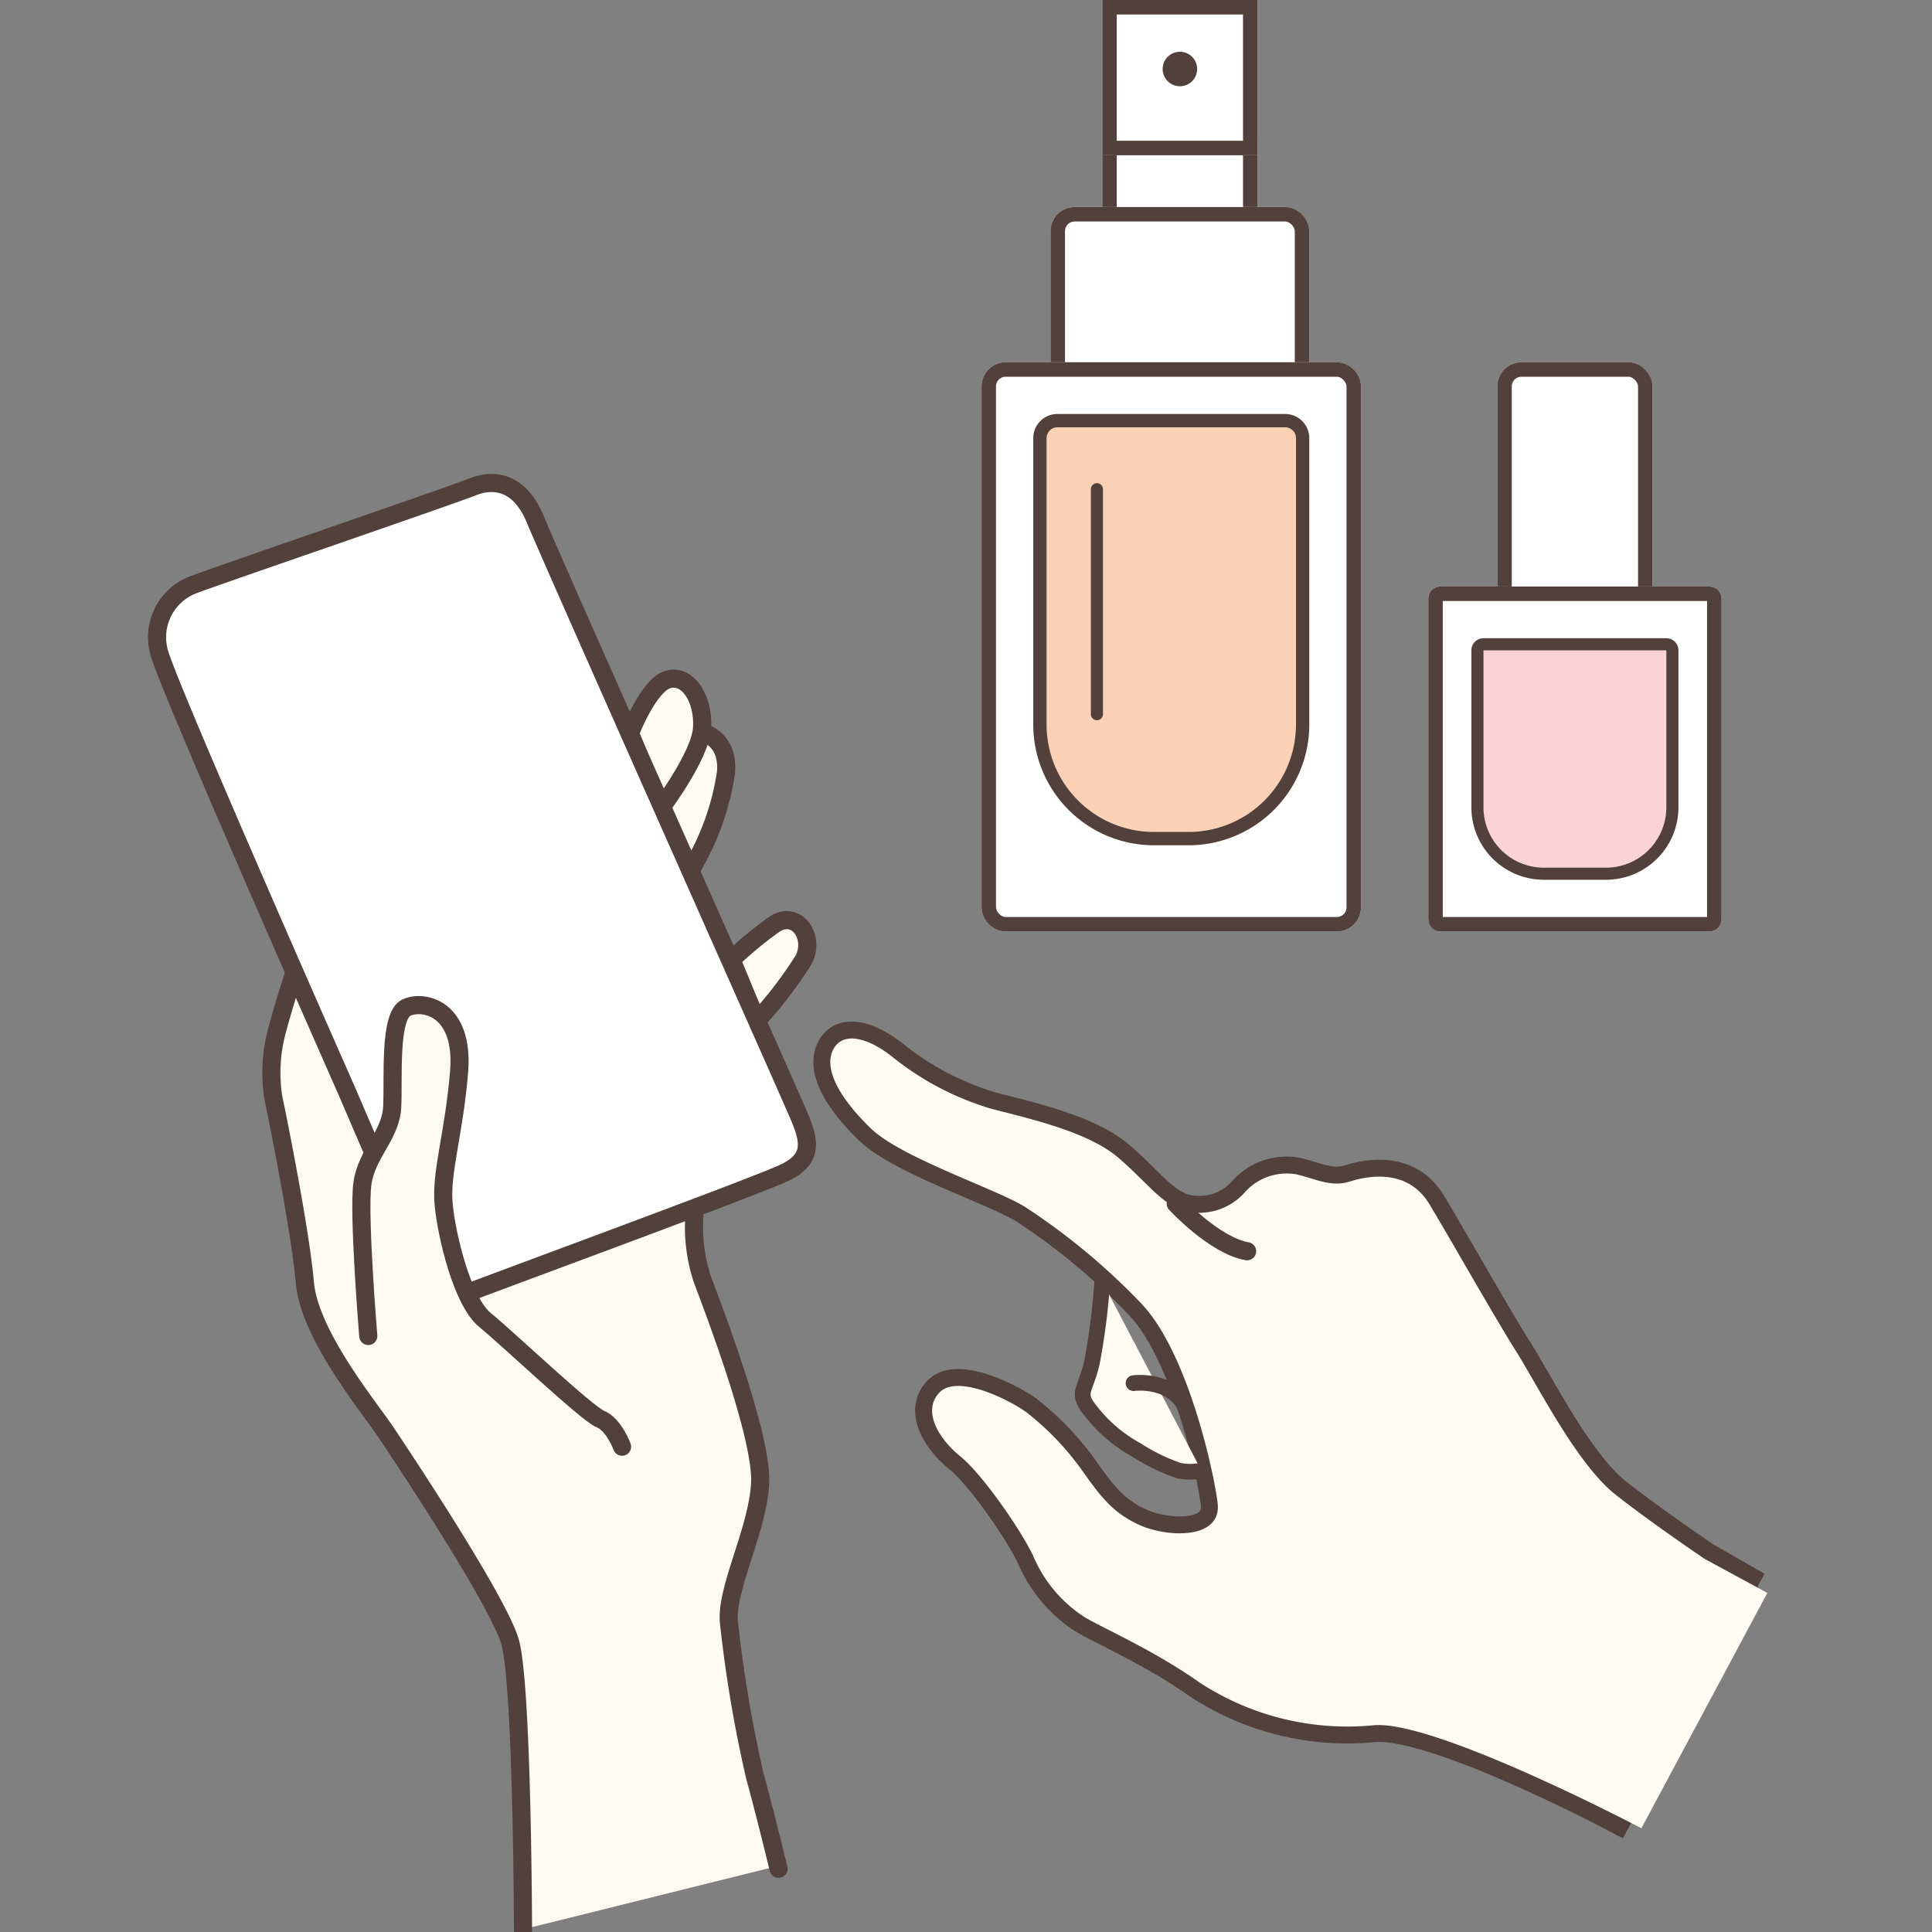 <svg xmlns="http://www.w3.org/2000/svg" xmlns:xlink="http://www.w3.org/1999/xlink" width="160" height="160" viewBox="0 0 160 160">
  <rect x="0" y="0" width="160" height="160" fill="#808080" stroke="none"/>
  <defs>
    <clipPath id="clip-path">
      <rect id="長方形_1672" data-name="長方形 1672" width="160" height="160" transform="translate(618.599 667)" fill="none"/>
    </clipPath>
  </defs>
  <g id="f-ico02" transform="translate(-618.599 -667)" clip-path="url(#clip-path)">
    <g id="グループ_14554" data-name="グループ 14554" transform="translate(-400.639 41.09)">
      <path id="パス_65094" data-name="パス 65094" d="M8910.887,3909.151s-2.01,5.47-1.885,7.824,2.217,13.834,2.217,13.834l1.563,5.43,1.344,3.217,8.068,12.723,4.764,7.633,1.564,4.107.738,4.409.672,6.774v12.865l21.32-5.308-2.3-9.456s-2.912-10.431-1.689-13.391,2.564-7.354,2.5-9.8-2.373-9.583-3.357-12.227-2.309-5-2.168-6.2a23.323,23.323,0,0,0,0-3.282l-13.029-25.808Z" transform="translate(-7867.526 -3202.237)" fill="#fdfaef"/>
      <g id="指" transform="translate(1071.406 682.112)">
        <path id="パス_65099" data-name="パス 65099" d="M8943.348,3889.509s2.222.453,1.963,3.332a21.565,21.565,0,0,1-2.78,7.827c-.967,1.677-4.452-6.372-4.452-6.372Z" transform="translate(-8937.359 -3885.051)" fill="#fdfaef" stroke="#52403b" stroke-width="1.5"/>
        <path id="パス_65098" data-name="パス 65098" d="M8937.4,3889.816s1.55-4.08,3.2-4.485,2.91,1.679,2.772,4.02-3.434,6.683-3.434,6.683Z" transform="translate(-8937.396 -3885.28)" fill="#fdfaef" stroke="#52403b" stroke-width="1.5"/>
        <path id="パス_65100" data-name="パス 65100" d="M8945.378,3907.525a33.656,33.656,0,0,1,3.478-2.882c1.881-1.334,3.475,1,2.5,2.882a34.878,34.878,0,0,1-3.886,5.076Z" transform="translate(-8936.964 -3884.253)" fill="#fdfaef" stroke="#52403b" stroke-width="1.5"/>
      </g>
      <g id="スマホ" transform="translate(1032.237 665.91)">
        <path id="パス_65093" data-name="パス 65093" d="M8926.13,3936.919c2.328-.911,22.558-8.344,25.824-9.773s2.088-3.34.778-6.365-19.907-44.78-21.142-47.807-3.279-3.517-5.253-2.729-21.741,7.548-23.168,8.121a4.65,4.65,0,0,0-2.743,5.6c.843,3.071,15.522,36.277,15.522,36.277s5.428,12.654,6.432,14.8S8923.8,3937.83,8926.13,3936.919Z" transform="translate(-8900.237 -3869.91)" fill="#fff" stroke="#52403b" stroke-width="1.5"/>
      </g>
      <g id="手" transform="translate(1041.703 706.401)">
        <path id="パス_65092" data-name="パス 65092" d="M8942.468,3927.369a13.847,13.847,0,0,0,.646,5.356c.922,2.466,4.991,13.048,4.792,16.917s-2.852,8.744-2.583,11.5a108.559,108.559,0,0,0,2.152,12.76c.834,3.025,1.957,7.668,1.957,7.668" transform="translate(-8907.421 -3907.293)" fill="none" stroke="#52403b" stroke-linecap="round" stroke-width="1.5"/>
        <path id="パス_65097" data-name="パス 65097" d="M8916.878,3937.511s-.6-6.708-.579-9.189.283-4.165,1.069-5.228a6.385,6.385,0,0,0,1.47-3.3c.032-1.071,0-5.128,0-5.128a13.654,13.654,0,0,1,.442-2.519,1.95,1.95,0,0,1,2.22-1.2,4.425,4.425,0,0,1,2.957,4c-.094,2.344-.586,5.737-.762,7.011s-.883,3.978-.56,6,1.477,6.615,2.185,7.492,1.943,2.063,1.943,2.063Z" transform="translate(-8908.833 -3908.183)" fill="#fdfaef"/>
        <path id="パス_65095" data-name="パス 65095" d="M8916.869,3938.332s-.844-10.17-.482-12.655,2.344-3.953,2.464-6.321-.281-7.562,1.187-8.225,4.774.117,4.354,5.294-1.529,8.346-1.281,11,1.563,8.071,3.426,9.584,8.426,7.749,9.55,8.2,1.8,2.292,1.8,2.292" transform="translate(-8908.835 -3908.182)" fill="none" stroke="#52403b" stroke-linecap="round" stroke-width="1.5"/>
        <path id="パス_65096" data-name="パス 65096" d="M8930.067,3987.832s-.045-20.62-1.087-24.076-8.825-15.153-10.241-17.274-6.353-8.076-6.736-12.419-2.274-13.749-2.606-15.285a13.321,13.321,0,0,1,.329-5.716c.522-1.982,1.427-4.738,1.427-4.738" transform="translate(-8909.218 -3908.323)" fill="none" stroke="#52403b" stroke-width="1.5"/>
      </g>
      <path id="パス_65101" data-name="パス 65101" d="M9018.2,3977.905s-14.934-7.911-20.044-7.48a22.352,22.352,0,0,1-14.393-3.506c-3.861-2.729-8.087-4.546-9.578-5.451a11.213,11.213,0,0,1-4.131-4.8c-.86-2.037-4.282-7-6.139-8.5s-3.178-3.8-1.738-5.3,5.573.475,7.186,1.63a23.188,23.188,0,0,1,4.822,5.106c1.422,1.989,2.475,3.342,4.7,4.3s6.741,1.171,6.32-1.952-2.6-12.567-6.32-16.455a54.506,54.506,0,0,0-9.518-7.929c-2.27-1.483-10.325-4.1-12.874-6.569s-3.944-4.9-3.121-6.523,3.044-.925,5.019.693a23.964,23.964,0,0,0,7.936,4.162c2.726.74,8.021,1.826,10.67,4.1s3.9,4.329,6.151,4.527a5.028,5.028,0,0,0,4.366-1.726,4.653,4.653,0,0,1,4.218-1.43c1.711.41,2.881,1.084,4.443.591s4.8-1.061,6.568,1.87,5.35,9.279,7.173,12.174,5.088,9.425,8.288,11.925,7.361,5.3,7.361,5.3l3.063,1.751Z" transform="translate(-7865.138 -3201.639)" fill="#fff" stroke="#52403b" stroke-width="2.8"/>
      <path id="パス_65102" data-name="パス 65102" d="M9020.311,3978.959s-17.042-8.965-22.152-8.534a22.352,22.352,0,0,1-14.393-3.506c-3.861-2.729-8.087-4.546-9.578-5.451a11.213,11.213,0,0,1-4.131-4.8c-.86-2.037-4.282-7-6.139-8.5s-3.178-3.8-1.738-5.3,5.573.475,7.186,1.63a23.188,23.188,0,0,1,4.822,5.106c1.422,1.989,2.475,3.342,4.7,4.3s6.741,1.171,6.32-1.952-2.6-12.567-6.32-16.455a54.506,54.506,0,0,0-9.518-7.929c-2.27-1.483-10.325-4.1-12.874-6.569s-3.944-4.9-3.121-6.523,3.044-.925,5.019.693a23.964,23.964,0,0,0,7.936,4.162c2.726.74,8.021,1.826,10.67,4.1s3.9,4.329,6.151,4.527a5.028,5.028,0,0,0,4.366-1.726,4.653,4.653,0,0,1,4.218-1.43c1.711.41,2.881,1.084,4.443.591s4.8-1.061,6.568,1.87,5.35,9.279,7.173,12.174,5.088,9.425,8.288,11.925,7.361,5.3,7.361,5.3l5.171,2.805Z" transform="translate(-7865.138 -3201.639)" fill="#fdfaef"/>
      <path id="パス_65103" data-name="パス 65103" d="M8980.521,3927.532s3.193,3.464,5.908,3.938" transform="translate(-7863.909 -3201.937)" fill="none" stroke="#52403b" stroke-linecap="round" stroke-width="1.5"/>
      <path id="パス_65104" data-name="パス 65104" d="M8974.584,3932.632a54.183,54.183,0,0,1-.851,6.721c-.575,2.469-1.361,2.483-.049,4.084a12.246,12.246,0,0,0,3.752,3.17,15.9,15.9,0,0,0,3.491,1.7,4.759,4.759,0,0,0,1.877,0" transform="translate(-7864.065 -3200.607)" fill="#fdfaef" stroke="#52403b" stroke-linecap="round" stroke-width="1.3"/>
      <path id="パス_65105" data-name="パス 65105" d="M8976.96,3940.632s3.492-.488,4.526,2.511" transform="translate(-7863.849 -3200.176)" fill="none" stroke="#52403b" stroke-linecap="round" stroke-width="1.3"/>
    </g>
    <g id="グループ_14566" data-name="グループ 14566" transform="translate(699.884 667)">
      <g id="グループ_14556" data-name="グループ 14556" transform="translate(5.714)">
        <g id="長方形_1676" data-name="長方形 1676" transform="translate(4.286 11.429)" fill="#fff" stroke="#52403b" stroke-width="1.2">
          <rect width="12.857" height="7.143" stroke="none"/>
          <rect x="0.6" y="0.6" width="11.657" height="5.943" fill="none"/>
        </g>
        <g id="長方形_1675" data-name="長方形 1675" transform="translate(0 17.143)" fill="#fff" stroke="#52403b" stroke-width="1.2">
          <rect width="21.429" height="17.143" rx="2" stroke="none"/>
          <rect x="0.6" y="0.6" width="20.229" height="15.943" rx="1.4" fill="none"/>
        </g>
        <g id="長方形_1677" data-name="長方形 1677" transform="translate(4.286)" fill="#fff" stroke="#52403b" stroke-width="1.2">
          <rect width="12.857" height="12.857" stroke="none"/>
          <rect x="0.6" y="0.6" width="11.657" height="11.657" fill="none"/>
        </g>
        <circle id="楕円形_69" data-name="楕円形 69" cx="1.429" cy="1.429" r="1.429" transform="translate(9.286 4.286)" fill="#52403b"/>
      </g>
      <g id="長方形_1673" data-name="長方形 1673" transform="translate(0 30)" fill="#fff" stroke="#52403b" stroke-width="1.2">
        <rect width="31.429" height="47.143" rx="2" stroke="none"/>
        <rect x="0.6" y="0.6" width="30.229" height="45.943" rx="1.4" fill="none"/>
      </g>
      <g id="長方形_1674" data-name="長方形 1674" transform="translate(4.286 34.286)" fill="#fad1b5" stroke="#52403b" stroke-width="1.1">
        <path d="M2,0H20.857a2,2,0,0,1,2,2V25.714a10,10,0,0,1-10,10H10a10,10,0,0,1-10-10V2A2,2,0,0,1,2,0Z" stroke="none"/>
        <path d="M2,.55H20.857A1.45,1.45,0,0,1,22.307,2V25.714a9.45,9.45,0,0,1-9.45,9.45H10a9.45,9.45,0,0,1-9.45-9.45V2A1.45,1.45,0,0,1,2,.55Z" fill="none"/>
      </g>
      <path id="パス_65144" data-name="パス 65144" d="M10244.688,2846.36v18.631" transform="translate(-10235.131 -2805.846)" fill="none" stroke="#52403b" stroke-linecap="round" stroke-width="1"/>
    </g>
    <g id="グループ_14567" data-name="グループ 14567" transform="translate(736.884 697)">
      <g id="長方形_1680" data-name="長方形 1680" transform="translate(5.714 0)" fill="#fff" stroke="#52403b" stroke-width="1.2">
        <rect width="12.857" height="21.429" rx="2" stroke="none"/>
        <rect x="0.6" y="0.6" width="11.657" height="20.229" rx="1.4" fill="none"/>
      </g>
      <g id="長方形_1678" data-name="長方形 1678" transform="translate(0 18.571)" fill="#fff" stroke="#52403b" stroke-width="1.2">
        <rect width="24.286" height="28.571" rx="1" stroke="none"/>
        <rect x="0.6" y="0.6" width="23.086" height="27.371" rx="0.4" fill="none"/>
      </g>
      <g id="長方形_1679" data-name="長方形 1679" transform="translate(3.571 22.857)" fill="#fad4d4" stroke="#52403b" stroke-width="1">
        <path d="M1,0H16.143a1,1,0,0,1,1,1V14a6,6,0,0,1-6,6H6a6,6,0,0,1-6-6V1A1,1,0,0,1,1,0Z" stroke="none"/>
        <path d="M1,.5H16.143a.5.5,0,0,1,.5.5V14a5.5,5.5,0,0,1-5.5,5.5H6A5.5,5.5,0,0,1,.5,14V1A.5.5,0,0,1,1,.5Z" fill="none"/>
      </g>
    </g>
  </g>
</svg>
